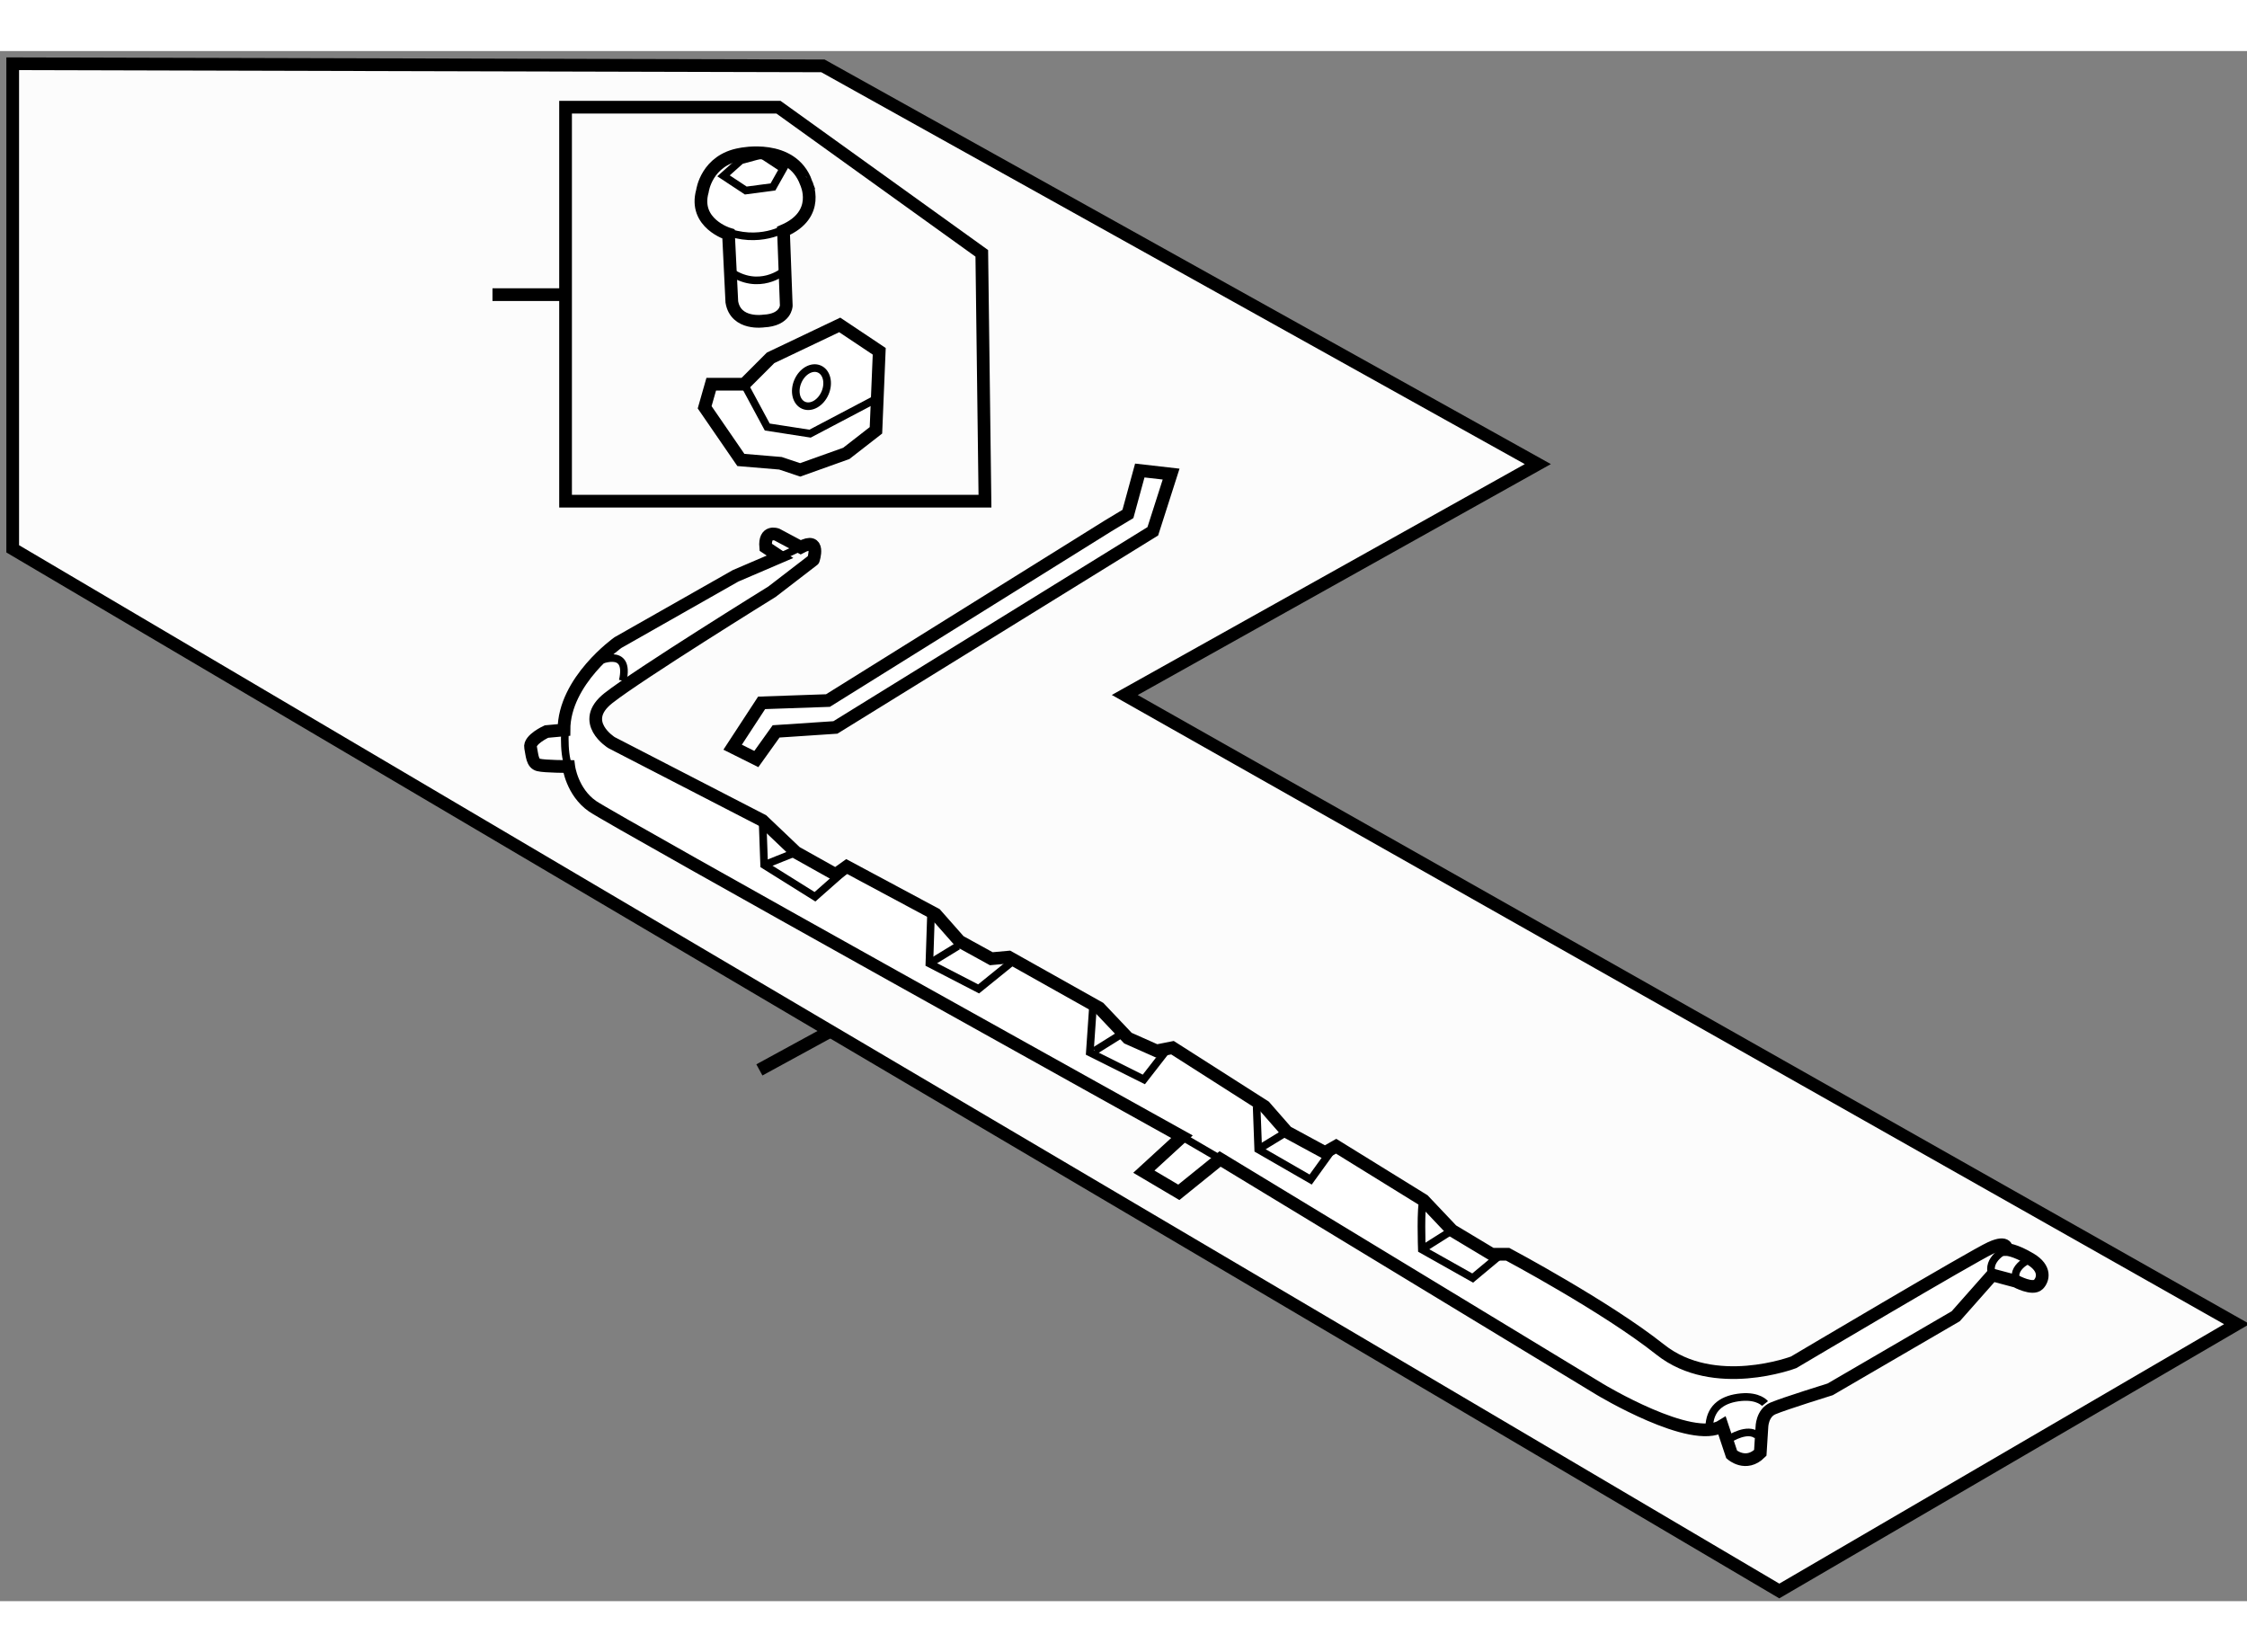 <?xml version="1.0" encoding="utf-8"?>
<!-- Generator: Adobe Illustrator 15.1.0, SVG Export Plug-In . SVG Version: 6.00 Build 0)  -->
<!DOCTYPE svg PUBLIC "-//W3C//DTD SVG 1.1//EN" "http://www.w3.org/Graphics/SVG/1.1/DTD/svg11.dtd">
<svg version="1.1" xmlns="http://www.w3.org/2000/svg" xmlns:xlink="http://www.w3.org/1999/xlink" x="0px" y="0px" width="244.8px"
	 height="180px" viewBox="24.75 6.167 88.4 60.983" enable-background="new 0 0 244.8 180" xml:space="preserve">
	
<rect x="24.75" y="6.167" width="88.4" height="60.983" fill="#808080" stroke="none"/>
	
<g><polygon fill="#FCFCFC" stroke="#000000" stroke-width="0.5" points="57.125,6.75 85.25,22.417 69,31.5 112.75,56.25 
					94.75,66.75 25.25,25.75 25.25,6.667 			"></polygon><line fill="none" stroke="#000000" stroke-width="0.5" x1="57.375" y1="44.75" x2="54.625" y2="46.25"></line></g><g><path fill="#FFFFFF" stroke="#000000" stroke-width="0.5" d="M56.25,25.688l-0.938-0.5c0,0-0.5-0.188-0.438,0.5l0.563,0.375
				l-1.75,0.75l-4.625,2.625c0,0-2.125,1.5-2.125,3.438l-0.688,0.063c0,0-0.688,0.313-0.625,0.625
				c0.063,0.313,0.063,0.625,0.313,0.688s1.188,0.063,1.188,0.063s0.125,1,0.938,1.563s23.188,13,23.188,13l-1.5,1.375l1.375,0.813
				l1.625-1.313l14.938,9.063c0,0,3.625,2.188,4.813,1.438l0.375,1.125c0,0,0.563,0.5,1.125-0.063l0.063-1c0,0,0-0.563,0.438-0.75
				s2.25-0.75,2.25-0.75l4.938-2.875l1.438-1.625l0.938,0.25c0,0,0.649,0.352,0.875,0.125c0.188-0.188,0.313-0.625-0.313-1
				s-0.938-0.375-0.938-0.375s0.063-0.375-0.625-0.063s-7.75,4.5-7.75,4.5s-3.125,1.188-5.25-0.5s-6-3.75-6-3.75h-0.625l-1.563-0.938
				l-1.125-1.188l-3.438-2.125l-0.438,0.25l-1.5-0.813l-0.875-1l-3.625-2.313L70.25,45.5L69.125,45L68,43.813l-3.563-2l-0.688,0.063
				l-1.25-0.688l-0.938-1.063l-3.5-1.875l-0.438,0.313l-1.563-0.875l-1.313-1.25l-5.938-3.063c0,0-1.313-0.812-0.125-1.75
				s6.438-4.188,6.438-4.188l1.625-1.25C56.75,26.188,57.063,25.25,56.25,25.688z"></path><path fill="none" stroke="#000000" stroke-width="0.3" d="M47,32.563c0,0-0.125,1.187,0.125,1.75"></path><line fill="none" stroke="#000000" stroke-width="0.3" x1="56.25" y1="25.688" x2="55.438" y2="26.063"></line><polyline fill="none" stroke="#000000" stroke-width="0.3" points="54.75,36.438 54.813,38.188 56.813,39.438 57.875,38.5 		"></polyline><polyline fill="none" stroke="#000000" stroke-width="0.3" points="61.375,40.188 61.313,42.063 63.25,43.063 64.563,42 		"></polyline><polyline fill="none" stroke="#000000" stroke-width="0.3" points="67.75,43.75 67.625,45.563 69.75,46.625 70.625,45.5 		"></polyline><polyline fill="none" stroke="#000000" stroke-width="0.3" points="74.188,47.688 74.25,49.375 76.313,50.563 77.125,49.438 		"></polyline><path fill="none" stroke="#000000" stroke-width="0.3" d="M80.75,51.375c-0.125,0.188-0.063,1.938-0.063,1.938l2,1.125
				l1.125-0.938"></path><path fill="none" stroke="#000000" stroke-width="0.3" d="M92.813,60.75c0,0,0.688-0.438,1.063-0.125"></path><line fill="none" stroke="#000000" stroke-width="0.3" x1="56.063" y1="37.688" x2="54.813" y2="38.188"></line><path fill="none" stroke="#000000" stroke-width="0.3" d="M48.25,30.188c0,0,1.313-0.625,1,0.75"></path><line fill="none" stroke="#000000" stroke-width="0.3" x1="62.438" y1="41.375" x2="61.313" y2="42.063"></line><line fill="none" stroke="#000000" stroke-width="0.3" x1="68.813" y1="44.875" x2="67.813" y2="45.5"></line><line fill="none" stroke="#000000" stroke-width="0.3" x1="75.375" y1="48.688" x2="74.25" y2="49.375"></line><line fill="none" stroke="#000000" stroke-width="0.3" x1="81.875" y1="52.563" x2="80.688" y2="53.313"></line><line fill="none" stroke="#000000" stroke-width="0.3" x1="71.25" y1="48.875" x2="72.75" y2="49.75"></line><path fill="none" stroke="#000000" stroke-width="0.3" d="M103.688,53.313c0,0-0.813,0.375-0.563,1"></path><path fill="none" stroke="#000000" stroke-width="0.3" d="M104.625,53.688c0,0-0.938,0.375-0.438,1.063"></path><path fill="none" stroke="#000000" stroke-width="0.3" d="M94.188,59.375c0,0-0.25-0.313-0.938-0.25S92.063,59.5,92,60.188"></path></g><g></g>



	
<g><polygon fill="#FCFCFC" stroke="#000000" stroke-width="0.5" points="63.375,14.125 55.375,8.375 47,8.375 47,23.875 63.5,23.875 
						"></polygon><line fill="none" stroke="#000000" stroke-width="0.5" x1="44.125" y1="15.75" x2="47" y2="15.75"></line></g><g><path fill="#FFFFFF" stroke="#000000" stroke-width="0.5" d="M55.573,13.24l0.11,2.943c0,0-0.011,0.563-0.89,0.605
				c0,0-1.096,0.171-1.252-0.752l-0.131-2.671c0,0-1.382-0.417-1.026-1.689c0,0,0.156-1.226,1.51-1.452c0,0,2.003-0.43,2.569,1.12
				C56.462,11.344,57.076,12.594,55.573,13.24z"></path><path fill="none" stroke="#000000" stroke-width="0.3" d="M55.675,13.122c0,0-1.056,0.678-2.462,0.103"></path><polygon fill="none" stroke="#000000" stroke-width="0.3" points="55.563,10.797 55.16,11.512 54.09,11.654 53.214,11.076 
				53.896,10.467 54.72,10.243 		"></polygon><path fill="none" stroke="#000000" stroke-width="0.3" d="M55.586,14.824c0,0-0.979,0.829-2.152-0.011"></path></g><g><polygon fill="#FFFFFF" stroke="#000000" stroke-width="0.5" points="57.786,16.941 55.065,18.237 54.028,19.274 52.731,19.274 
				52.472,20.182 53.897,22.254 55.453,22.384 56.23,22.644 58.044,21.996 59.211,21.088 59.34,17.979 		"></polygon><ellipse transform="matrix(-0.919 -0.395 0.395 -0.919 101.102 59.612)" fill="none" stroke="#000000" stroke-width="0.3" cx="56.684" cy="19.404" rx="0.582" ry="0.777"></ellipse><polyline fill="none" stroke="#000000" stroke-width="0.3" points="54.028,19.274 54.935,20.958 56.619,21.219 59.082,19.922 		
				"></polyline></g>



	
<g><polygon fill="#FFFFFF" stroke="#000000" stroke-width="0.5" points="68.347,24.846 57.323,31.719 54.713,31.81 53.573,33.554 
			54.505,34.02 55.283,32.932 57.615,32.777 70.103,25.06 70.823,22.81 69.591,22.669 69.124,24.378 	"></polygon></g>


</svg>